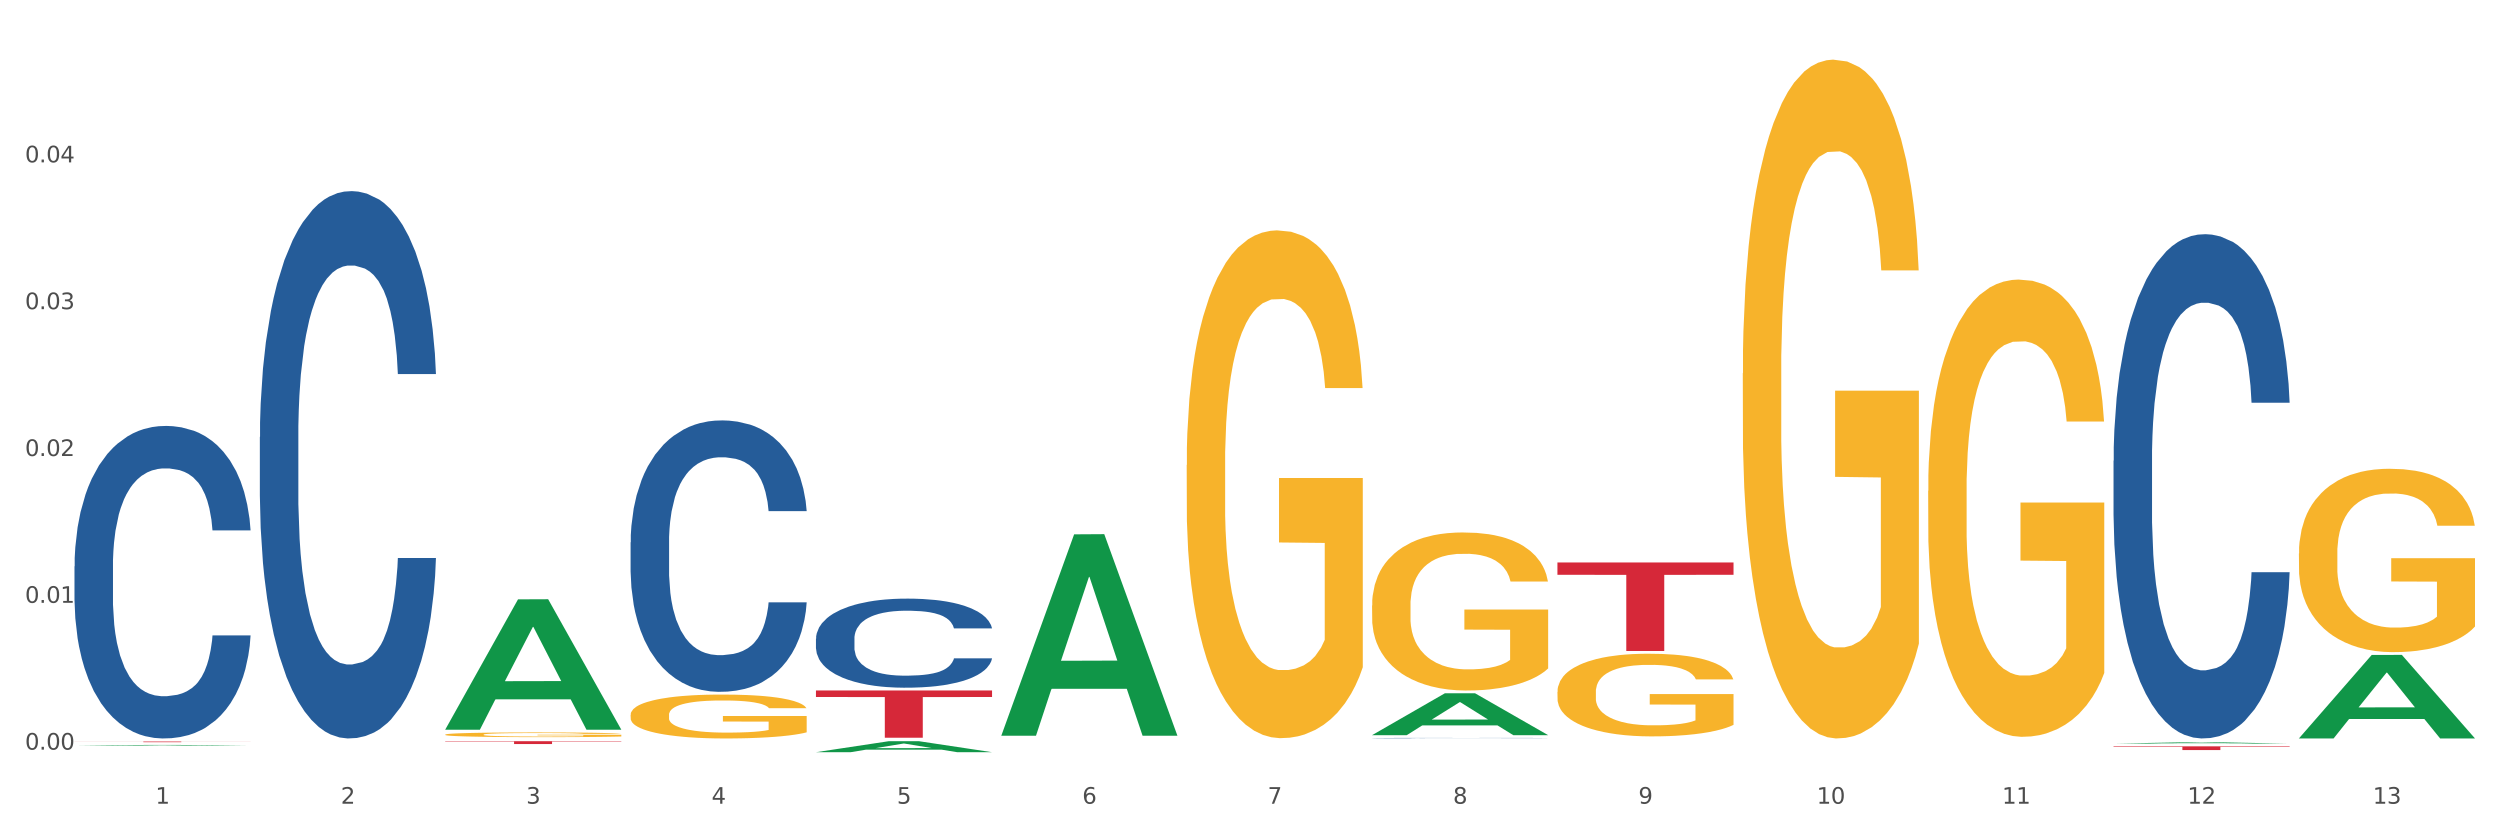 <?xml version="1.0" encoding="utf-8" standalone="no"?>
<!DOCTYPE svg PUBLIC "-//W3C//DTD SVG 1.1//EN"
  "http://www.w3.org/Graphics/SVG/1.1/DTD/svg11.dtd">
<svg xmlns:xlink="http://www.w3.org/1999/xlink" width="1080pt" height="360pt" viewBox="0 0 1080 360" xmlns="http://www.w3.org/2000/svg" version="1.1">
 <rect x="0" y="0" width="1080" height="360" fill="#333333" stroke="none"/>
 <defs>
  <style type="text/css">*{stroke-linejoin: round; stroke-linecap: butt}</style>
 </defs>
 <g id="figure_1">
  <g id="patch_1">
   <path d="M 0 360 
L 1080 360 
L 1080 0 
L 0 0 
z
" style="fill: #ffffff; stroke: #ffffff; stroke-linejoin: miter"/>
  </g>
  <g id="axes_1">
   <g id="matplotlib.axis_1">
    <g id="xtick_1">
     <g id="text_1">
      <!-- 1 -->
      <g style="fill: #4d4d4d" transform="translate(67.159 347.204) scale(0.096 -0.096)">
       <defs>
        <path id="DejaVuSans-31" d="M 794 531 
L 1825 531 
L 1825 4091 
L 703 3866 
L 703 4441 
L 1819 4666 
L 2450 4666 
L 2450 531 
L 3481 531 
L 3481 0 
L 794 0 
L 794 531 
z
" transform="scale(0.016)"/>
       </defs>
       <use xlink:href="#DejaVuSans-31"/>
      </g>
     </g>
    </g>
    <g id="xtick_2">
     <g id="text_2">
      <!-- 2 -->
      <g style="fill: #4d4d4d" transform="translate(147.238 347.204) scale(0.096 -0.096)">
       <defs>
        <path id="DejaVuSans-32" d="M 1228 531 
L 3431 531 
L 3431 0 
L 469 0 
L 469 531 
Q 828 903 1448 1529 
Q 2069 2156 2228 2338 
Q 2531 2678 2651 2914 
Q 2772 3150 2772 3378 
Q 2772 3750 2511 3984 
Q 2250 4219 1831 4219 
Q 1534 4219 1204 4116 
Q 875 4013 500 3803 
L 500 4441 
Q 881 4594 1212 4672 
Q 1544 4750 1819 4750 
Q 2544 4750 2975 4387 
Q 3406 4025 3406 3419 
Q 3406 3131 3298 2873 
Q 3191 2616 2906 2266 
Q 2828 2175 2409 1742 
Q 1991 1309 1228 531 
z
" transform="scale(0.016)"/>
       </defs>
       <use xlink:href="#DejaVuSans-32"/>
      </g>
     </g>
    </g>
    <g id="xtick_3">
     <g id="text_3">
      <!-- 3 -->
      <g style="fill: #4d4d4d" transform="translate(227.317 347.204) scale(0.096 -0.096)">
       <defs>
        <path id="DejaVuSans-33" d="M 2597 2516 
Q 3050 2419 3304 2112 
Q 3559 1806 3559 1356 
Q 3559 666 3084 287 
Q 2609 -91 1734 -91 
Q 1441 -91 1130 -33 
Q 819 25 488 141 
L 488 750 
Q 750 597 1062 519 
Q 1375 441 1716 441 
Q 2309 441 2620 675 
Q 2931 909 2931 1356 
Q 2931 1769 2642 2001 
Q 2353 2234 1838 2234 
L 1294 2234 
L 1294 2753 
L 1863 2753 
Q 2328 2753 2575 2939 
Q 2822 3125 2822 3475 
Q 2822 3834 2567 4026 
Q 2313 4219 1838 4219 
Q 1578 4219 1281 4162 
Q 984 4106 628 3988 
L 628 4550 
Q 988 4650 1302 4700 
Q 1616 4750 1894 4750 
Q 2613 4750 3031 4423 
Q 3450 4097 3450 3541 
Q 3450 3153 3228 2886 
Q 3006 2619 2597 2516 
z
" transform="scale(0.016)"/>
       </defs>
       <use xlink:href="#DejaVuSans-33"/>
      </g>
     </g>
    </g>
    <g id="xtick_4">
     <g id="text_4">
      <!-- 4 -->
      <g style="fill: #4d4d4d" transform="translate(307.396 347.204) scale(0.096 -0.096)">
       <defs>
        <path id="DejaVuSans-34" d="M 2419 4116 
L 825 1625 
L 2419 1625 
L 2419 4116 
z
M 2253 4666 
L 3047 4666 
L 3047 1625 
L 3713 1625 
L 3713 1100 
L 3047 1100 
L 3047 0 
L 2419 0 
L 2419 1100 
L 313 1100 
L 313 1709 
L 2253 4666 
z
" transform="scale(0.016)"/>
       </defs>
       <use xlink:href="#DejaVuSans-34"/>
      </g>
     </g>
    </g>
    <g id="xtick_5">
     <g id="text_5">
      <!-- 5 -->
      <g style="fill: #4d4d4d" transform="translate(387.475 347.204) scale(0.096 -0.096)">
       <defs>
        <path id="DejaVuSans-35" d="M 691 4666 
L 3169 4666 
L 3169 4134 
L 1269 4134 
L 1269 2991 
Q 1406 3038 1543 3061 
Q 1681 3084 1819 3084 
Q 2600 3084 3056 2656 
Q 3513 2228 3513 1497 
Q 3513 744 3044 326 
Q 2575 -91 1722 -91 
Q 1428 -91 1123 -41 
Q 819 9 494 109 
L 494 744 
Q 775 591 1075 516 
Q 1375 441 1709 441 
Q 2250 441 2565 725 
Q 2881 1009 2881 1497 
Q 2881 1984 2565 2268 
Q 2250 2553 1709 2553 
Q 1456 2553 1204 2497 
Q 953 2441 691 2322 
L 691 4666 
z
" transform="scale(0.016)"/>
       </defs>
       <use xlink:href="#DejaVuSans-35"/>
      </g>
     </g>
    </g>
    <g id="xtick_6">
     <g id="text_6">
      <!-- 6 -->
      <g style="fill: #4d4d4d" transform="translate(467.554 347.204) scale(0.096 -0.096)">
       <defs>
        <path id="DejaVuSans-36" d="M 2113 2584 
Q 1688 2584 1439 2293 
Q 1191 2003 1191 1497 
Q 1191 994 1439 701 
Q 1688 409 2113 409 
Q 2538 409 2786 701 
Q 3034 994 3034 1497 
Q 3034 2003 2786 2293 
Q 2538 2584 2113 2584 
z
M 3366 4563 
L 3366 3988 
Q 3128 4100 2886 4159 
Q 2644 4219 2406 4219 
Q 1781 4219 1451 3797 
Q 1122 3375 1075 2522 
Q 1259 2794 1537 2939 
Q 1816 3084 2150 3084 
Q 2853 3084 3261 2657 
Q 3669 2231 3669 1497 
Q 3669 778 3244 343 
Q 2819 -91 2113 -91 
Q 1303 -91 875 529 
Q 447 1150 447 2328 
Q 447 3434 972 4092 
Q 1497 4750 2381 4750 
Q 2619 4750 2861 4703 
Q 3103 4656 3366 4563 
z
" transform="scale(0.016)"/>
       </defs>
       <use xlink:href="#DejaVuSans-36"/>
      </g>
     </g>
    </g>
    <g id="xtick_7">
     <g id="text_7">
      <!-- 7 -->
      <g style="fill: #4d4d4d" transform="translate(547.634 347.204) scale(0.096 -0.096)">
       <defs>
        <path id="DejaVuSans-37" d="M 525 4666 
L 3525 4666 
L 3525 4397 
L 1831 0 
L 1172 0 
L 2766 4134 
L 525 4134 
L 525 4666 
z
" transform="scale(0.016)"/>
       </defs>
       <use xlink:href="#DejaVuSans-37"/>
      </g>
     </g>
    </g>
    <g id="xtick_8">
     <g id="text_8">
      <!-- 8 -->
      <g style="fill: #4d4d4d" transform="translate(627.713 347.204) scale(0.096 -0.096)">
       <defs>
        <path id="DejaVuSans-38" d="M 2034 2216 
Q 1584 2216 1326 1975 
Q 1069 1734 1069 1313 
Q 1069 891 1326 650 
Q 1584 409 2034 409 
Q 2484 409 2743 651 
Q 3003 894 3003 1313 
Q 3003 1734 2745 1975 
Q 2488 2216 2034 2216 
z
M 1403 2484 
Q 997 2584 770 2862 
Q 544 3141 544 3541 
Q 544 4100 942 4425 
Q 1341 4750 2034 4750 
Q 2731 4750 3128 4425 
Q 3525 4100 3525 3541 
Q 3525 3141 3298 2862 
Q 3072 2584 2669 2484 
Q 3125 2378 3379 2068 
Q 3634 1759 3634 1313 
Q 3634 634 3220 271 
Q 2806 -91 2034 -91 
Q 1263 -91 848 271 
Q 434 634 434 1313 
Q 434 1759 690 2068 
Q 947 2378 1403 2484 
z
M 1172 3481 
Q 1172 3119 1398 2916 
Q 1625 2713 2034 2713 
Q 2441 2713 2670 2916 
Q 2900 3119 2900 3481 
Q 2900 3844 2670 4047 
Q 2441 4250 2034 4250 
Q 1625 4250 1398 4047 
Q 1172 3844 1172 3481 
z
" transform="scale(0.016)"/>
       </defs>
       <use xlink:href="#DejaVuSans-38"/>
      </g>
     </g>
    </g>
    <g id="xtick_9">
     <g id="text_9">
      <!-- 9 -->
      <g style="fill: #4d4d4d" transform="translate(707.792 347.204) scale(0.096 -0.096)">
       <defs>
        <path id="DejaVuSans-39" d="M 703 97 
L 703 672 
Q 941 559 1184 500 
Q 1428 441 1663 441 
Q 2288 441 2617 861 
Q 2947 1281 2994 2138 
Q 2813 1869 2534 1725 
Q 2256 1581 1919 1581 
Q 1219 1581 811 2004 
Q 403 2428 403 3163 
Q 403 3881 828 4315 
Q 1253 4750 1959 4750 
Q 2769 4750 3195 4129 
Q 3622 3509 3622 2328 
Q 3622 1225 3098 567 
Q 2575 -91 1691 -91 
Q 1453 -91 1209 -44 
Q 966 3 703 97 
z
M 1959 2075 
Q 2384 2075 2632 2365 
Q 2881 2656 2881 3163 
Q 2881 3666 2632 3958 
Q 2384 4250 1959 4250 
Q 1534 4250 1286 3958 
Q 1038 3666 1038 3163 
Q 1038 2656 1286 2365 
Q 1534 2075 1959 2075 
z
" transform="scale(0.016)"/>
       </defs>
       <use xlink:href="#DejaVuSans-39"/>
      </g>
     </g>
    </g>
    <g id="xtick_10">
     <g id="text_10">
      <!-- 10 -->
      <g style="fill: #4d4d4d" transform="translate(784.817 347.204) scale(0.096 -0.096)">
       <defs>
        <path id="DejaVuSans-30" d="M 2034 4250 
Q 1547 4250 1301 3770 
Q 1056 3291 1056 2328 
Q 1056 1369 1301 889 
Q 1547 409 2034 409 
Q 2525 409 2770 889 
Q 3016 1369 3016 2328 
Q 3016 3291 2770 3770 
Q 2525 4250 2034 4250 
z
M 2034 4750 
Q 2819 4750 3233 4129 
Q 3647 3509 3647 2328 
Q 3647 1150 3233 529 
Q 2819 -91 2034 -91 
Q 1250 -91 836 529 
Q 422 1150 422 2328 
Q 422 3509 836 4129 
Q 1250 4750 2034 4750 
z
" transform="scale(0.016)"/>
       </defs>
       <use xlink:href="#DejaVuSans-31"/>
       <use xlink:href="#DejaVuSans-30" transform="translate(63.623 0)"/>
      </g>
     </g>
    </g>
    <g id="xtick_11">
     <g id="text_11">
      <!-- 11 -->
      <g style="fill: #4d4d4d" transform="translate(864.896 347.204) scale(0.096 -0.096)">
       <use xlink:href="#DejaVuSans-31"/>
       <use xlink:href="#DejaVuSans-31" transform="translate(63.623 0)"/>
      </g>
     </g>
    </g>
    <g id="xtick_12">
     <g id="text_12">
      <!-- 12 -->
      <g style="fill: #4d4d4d" transform="translate(944.975 347.204) scale(0.096 -0.096)">
       <use xlink:href="#DejaVuSans-31"/>
       <use xlink:href="#DejaVuSans-32" transform="translate(63.623 0)"/>
      </g>
     </g>
    </g>
    <g id="xtick_13">
     <g id="text_13">
      <!-- 13 -->
      <g style="fill: #4d4d4d" transform="translate(1025.054 347.204) scale(0.096 -0.096)">
       <use xlink:href="#DejaVuSans-31"/>
       <use xlink:href="#DejaVuSans-33" transform="translate(63.623 0)"/>
      </g>
     </g>
    </g>
    <g id="xtick_14"/>
    <g id="xtick_15"/>
    <g id="xtick_16"/>
    <g id="xtick_17"/>
    <g id="xtick_18"/>
    <g id="xtick_19"/>
    <g id="xtick_20"/>
    <g id="xtick_21"/>
    <g id="xtick_22"/>
    <g id="xtick_23"/>
    <g id="xtick_24"/>
    <g id="xtick_25"/>
   </g>
   <g id="matplotlib.axis_2">
    <g id="ytick_1">
     <g id="text_14">
      <!-- 0.00 -->
      <g style="fill: #4d4d4d" transform="translate(10.8 323.844) scale(0.096 -0.096)">
       <defs>
        <path id="DejaVuSans-2e" d="M 684 794 
L 1344 794 
L 1344 0 
L 684 0 
L 684 794 
z
" transform="scale(0.016)"/>
       </defs>
       <use xlink:href="#DejaVuSans-30"/>
       <use xlink:href="#DejaVuSans-2e" transform="translate(63.623 0)"/>
       <use xlink:href="#DejaVuSans-30" transform="translate(95.41 0)"/>
       <use xlink:href="#DejaVuSans-30" transform="translate(159.033 0)"/>
      </g>
     </g>
    </g>
    <g id="ytick_2">
     <g id="text_15">
      <!-- 0.01 -->
      <g style="fill: #4d4d4d" transform="translate(10.8 260.419) scale(0.096 -0.096)">
       <use xlink:href="#DejaVuSans-30"/>
       <use xlink:href="#DejaVuSans-2e" transform="translate(63.623 0)"/>
       <use xlink:href="#DejaVuSans-30" transform="translate(95.41 0)"/>
       <use xlink:href="#DejaVuSans-31" transform="translate(159.033 0)"/>
      </g>
     </g>
    </g>
    <g id="ytick_3">
     <g id="text_16">
      <!-- 0.02 -->
      <g style="fill: #4d4d4d" transform="translate(10.8 196.994) scale(0.096 -0.096)">
       <use xlink:href="#DejaVuSans-30"/>
       <use xlink:href="#DejaVuSans-2e" transform="translate(63.623 0)"/>
       <use xlink:href="#DejaVuSans-30" transform="translate(95.41 0)"/>
       <use xlink:href="#DejaVuSans-32" transform="translate(159.033 0)"/>
      </g>
     </g>
    </g>
    <g id="ytick_4">
     <g id="text_17">
      <!-- 0.03 -->
      <g style="fill: #4d4d4d" transform="translate(10.8 133.568) scale(0.096 -0.096)">
       <use xlink:href="#DejaVuSans-30"/>
       <use xlink:href="#DejaVuSans-2e" transform="translate(63.623 0)"/>
       <use xlink:href="#DejaVuSans-30" transform="translate(95.41 0)"/>
       <use xlink:href="#DejaVuSans-33" transform="translate(159.033 0)"/>
      </g>
     </g>
    </g>
    <g id="ytick_5">
     <g id="text_18">
      <!-- 0.04 -->
      <g style="fill: #4d4d4d" transform="translate(10.8 70.143) scale(0.096 -0.096)">
       <use xlink:href="#DejaVuSans-30"/>
       <use xlink:href="#DejaVuSans-2e" transform="translate(63.623 0)"/>
       <use xlink:href="#DejaVuSans-30" transform="translate(95.41 0)"/>
       <use xlink:href="#DejaVuSans-34" transform="translate(159.033 0)"/>
      </g>
     </g>
    </g>
    <g id="ytick_6"/>
    <g id="ytick_7"/>
    <g id="ytick_8"/>
    <g id="ytick_9"/>
    <g id="ytick_10"/>
   </g>
   <g id="PolyCollection_1">
    <path d="M 32.175 322.196 
L 32.253 322.196 
L 63.625 321.807 
L 76.644 321.807 
L 108.25 322.197 
L 93.192 322.197 
L 86.369 322.106 
L 53.978 322.106 
L 53.743 322.108 
L 47.155 322.197 
L 32.175 322.197 
L 32.175 322.196 
L 58.056 322.052 
L 82.291 322.052 
L 70.291 321.89 
L 70.134 321.889 
L 69.977 321.89 
L 57.978 322.052 
L 58.056 322.052 
L 32.175 322.196 
z
" clip-path="url(#p6d4f30781c)" style="fill: #109648"/>
    <path d="M 352.492 298.269 
L 428.567 298.269 
L 428.567 301.109 
L 398.641 301.129 
L 398.641 318.707 
L 382.237 318.707 
L 382.237 301.129 
L 352.492 301.109 
L 352.492 298.288 
L 352.492 298.269 
z
" clip-path="url(#p6d4f30781c)" style="fill: #d62839"/>
    <path d="M 192.333 320.197 
L 268.408 320.197 
L 268.408 320.368 
L 238.483 320.369 
L 238.483 321.428 
L 222.078 321.428 
L 222.078 320.369 
L 192.333 320.368 
L 192.333 320.198 
L 192.333 320.197 
z
" clip-path="url(#p6d4f30781c)" style="fill: #d62839"/>
    <path d="M 32.175 320.332 
L 108.25 320.332 
L 108.25 320.373 
L 78.325 320.374 
L 78.325 320.629 
L 61.92 320.629 
L 61.92 320.374 
L 32.175 320.373 
L 32.175 320.332 
L 32.175 320.332 
z
" clip-path="url(#p6d4f30781c)" style="fill: #d62839"/>
    <path d="M 272.412 308.817 
L 272.502 308.8 
L 272.502 308.176 
L 272.682 307.639 
L 273.58 306.34 
L 274.927 305.267 
L 275.915 304.695 
L 276.903 304.227 
L 278.071 303.76 
L 279.508 303.275 
L 282.113 302.565 
L 283.729 302.201 
L 285.705 301.82 
L 289.298 301.265 
L 291.903 300.954 
L 294.597 300.694 
L 298.998 300.382 
L 301.873 300.244 
L 304.926 300.14 
L 308.609 300.07 
L 311.393 300.053 
L 317.501 300.105 
L 322.71 300.261 
L 325.225 300.382 
L 328.458 300.59 
L 330.165 300.729 
L 332.949 301.006 
L 335.823 301.369 
L 337.799 301.681 
L 340.763 302.27 
L 343.009 302.859 
L 345.075 303.586 
L 346.152 304.089 
L 346.961 304.556 
L 347.679 305.093 
L 348.398 305.942 
L 332.231 305.942 
L 331.602 305.336 
L 330.614 304.764 
L 329.177 304.21 
L 327.919 303.864 
L 325.764 303.431 
L 323.788 303.153 
L 321.722 302.946 
L 319.207 302.772 
L 317.231 302.686 
L 314.447 302.616 
L 308.968 302.634 
L 305.286 302.772 
L 302.771 302.946 
L 301.154 303.101 
L 299.717 303.275 
L 298.1 303.517 
L 296.214 303.881 
L 294.867 304.21 
L 293.52 304.626 
L 292.442 305.041 
L 291.454 305.526 
L 290.645 306.046 
L 290.017 306.583 
L 289.478 307.241 
L 289.029 308.332 
L 289.029 310.705 
L 289.208 311.242 
L 289.657 311.952 
L 290.196 312.489 
L 291.094 313.13 
L 291.903 313.563 
L 293.43 314.187 
L 295.136 314.706 
L 296.483 315.035 
L 297.831 315.313 
L 300.166 315.694 
L 302.771 316.005 
L 305.016 316.196 
L 308.07 316.369 
L 310.136 316.438 
L 311.932 316.473 
L 316.333 316.473 
L 319.477 316.421 
L 322.98 316.3 
L 325.674 316.144 
L 327.919 315.953 
L 330.434 315.642 
L 332.051 315.347 
L 332.051 311.727 
L 312.291 311.71 
L 312.291 309.302 
L 348.488 309.302 
L 348.488 316.369 
L 346.961 316.733 
L 345.254 317.062 
L 343.458 317.356 
L 340.763 317.72 
L 337.53 318.066 
L 334.656 318.309 
L 331.602 318.517 
L 328.009 318.707 
L 323.339 318.881 
L 320.465 318.95 
L 316.872 319.002 
L 312.651 319.019 
L 308.968 318.984 
L 305.375 318.898 
L 301.603 318.742 
L 297.921 318.517 
L 295.136 318.292 
L 292.352 318.015 
L 289.388 317.651 
L 287.053 317.304 
L 285.256 316.993 
L 283.28 316.594 
L 281.125 316.075 
L 279.508 315.607 
L 278.071 315.122 
L 276.544 314.498 
L 275.466 313.961 
L 274.388 313.286 
L 273.76 312.784 
L 273.041 312.004 
L 272.502 310.913 
L 272.412 308.817 
z
" clip-path="url(#p6d4f30781c)" style="fill: #f7b32b"/>
    <path d="M 32.175 244.665 
L 32.265 244.542 
L 32.265 241.09 
L 32.535 236.404 
L 33.524 227.773 
L 34.783 221.237 
L 36.941 213.592 
L 38.11 210.386 
L 39.639 206.81 
L 42.786 201.015 
L 46.383 196.083 
L 48.901 193.37 
L 50.789 191.644 
L 55.016 188.561 
L 57.443 187.205 
L 59.961 186.095 
L 62.119 185.355 
L 65.716 184.492 
L 68.594 184.122 
L 71.921 183.999 
L 74.709 184.122 
L 78.396 184.615 
L 83.791 186.095 
L 85.859 186.958 
L 88.647 188.438 
L 91.524 190.411 
L 93.862 192.384 
L 96.56 195.22 
L 99.348 198.919 
L 102.045 203.605 
L 103.934 207.92 
L 105.463 212.483 
L 106.811 218.031 
L 107.801 224.073 
L 108.25 229.129 
L 91.794 229.129 
L 91.345 224.567 
L 90.445 219.634 
L 89.546 216.305 
L 88.557 213.592 
L 87.028 210.51 
L 85.679 208.537 
L 83.431 206.194 
L 81.363 204.714 
L 79.655 203.851 
L 77.586 203.111 
L 73.18 202.371 
L 70.033 202.371 
L 68.054 202.618 
L 65.627 203.235 
L 63.558 204.098 
L 61.13 205.577 
L 59.242 207.18 
L 57.354 209.277 
L 56.274 210.756 
L 54.656 213.469 
L 53.577 215.689 
L 52.138 219.511 
L 51.329 222.224 
L 49.89 229.252 
L 49.26 234.431 
L 48.991 238.007 
L 48.811 241.953 
L 48.811 261.189 
L 49.35 269.82 
L 49.8 273.519 
L 50.519 277.712 
L 51.868 283.137 
L 53.847 288.439 
L 55.915 292.262 
L 57.623 294.604 
L 59.242 296.331 
L 60.861 297.687 
L 62.839 298.92 
L 64.457 299.66 
L 66.885 300.4 
L 69.763 300.77 
L 72.011 300.77 
L 76.597 300.153 
L 78.665 299.537 
L 80.644 298.674 
L 82.802 297.317 
L 84.51 295.838 
L 85.5 294.728 
L 87.118 292.385 
L 88.377 289.919 
L 89.456 287.083 
L 90.176 284.617 
L 90.985 280.918 
L 91.614 276.725 
L 91.794 274.506 
L 108.25 274.506 
L 107.89 278.945 
L 107.261 283.26 
L 106.002 289.056 
L 105.013 292.385 
L 103.484 296.454 
L 101.866 299.907 
L 99.618 303.729 
L 97.549 306.565 
L 95.391 309.031 
L 93.053 311.251 
L 88.827 314.333 
L 87.298 315.197 
L 84.061 316.676 
L 81.543 317.539 
L 77.856 318.403 
L 74.079 318.896 
L 70.123 319.019 
L 66.616 318.773 
L 62.749 318.033 
L 60.321 317.293 
L 57.623 316.183 
L 54.476 314.457 
L 51.509 312.361 
L 48.721 309.894 
L 46.113 307.058 
L 43.685 303.852 
L 40.538 298.55 
L 38.2 293.371 
L 36.491 288.562 
L 35.322 284.493 
L 34.153 279.315 
L 33.524 275.739 
L 32.535 267.107 
L 32.175 259.092 
L 32.175 244.665 
z
" clip-path="url(#p6d4f30781c)" style="fill: #255c99"/>
    <path d="M 112.254 188.803 
L 112.344 188.587 
L 112.344 182.541 
L 112.614 174.335 
L 113.603 159.218 
L 114.862 147.773 
L 117.02 134.384 
L 118.189 128.77 
L 119.718 122.507 
L 122.865 112.358 
L 126.462 103.72 
L 128.98 98.969 
L 130.868 95.946 
L 135.095 90.547 
L 137.523 88.172 
L 140.04 86.228 
L 142.199 84.933 
L 145.796 83.421 
L 148.673 82.773 
L 152 82.557 
L 154.788 82.773 
L 158.475 83.637 
L 163.87 86.228 
L 165.938 87.74 
L 168.726 90.331 
L 171.604 93.786 
L 173.942 97.242 
L 176.639 102.208 
L 179.427 108.687 
L 182.125 116.893 
L 184.013 124.451 
L 185.542 132.441 
L 186.891 142.159 
L 187.88 152.74 
L 188.329 161.594 
L 171.873 161.594 
L 171.424 153.604 
L 170.525 144.966 
L 169.625 139.135 
L 168.636 134.384 
L 167.107 128.986 
L 165.759 125.531 
L 163.51 121.428 
L 161.442 118.836 
L 159.734 117.325 
L 157.665 116.029 
L 153.259 114.733 
L 150.112 114.733 
L 148.134 115.165 
L 145.706 116.245 
L 143.637 117.756 
L 141.209 120.348 
L 139.321 123.155 
L 137.433 126.826 
L 136.354 129.418 
L 134.735 134.168 
L 133.656 138.056 
L 132.217 144.75 
L 131.408 149.501 
L 129.969 161.81 
L 129.34 170.879 
L 129.07 177.142 
L 128.89 184.052 
L 128.89 217.74 
L 129.43 232.856 
L 129.879 239.335 
L 130.599 246.677 
L 131.947 256.179 
L 133.926 265.464 
L 135.994 272.159 
L 137.702 276.262 
L 139.321 279.285 
L 140.94 281.66 
L 142.918 283.82 
L 144.537 285.115 
L 146.965 286.411 
L 149.842 287.059 
L 152.09 287.059 
L 156.676 285.979 
L 158.745 284.899 
L 160.723 283.388 
L 162.881 281.012 
L 164.59 278.421 
L 165.579 276.478 
L 167.197 272.375 
L 168.456 268.056 
L 169.535 263.089 
L 170.255 258.77 
L 171.064 252.291 
L 171.694 244.949 
L 171.873 241.062 
L 188.329 241.062 
L 187.97 248.836 
L 187.34 256.394 
L 186.081 266.544 
L 185.092 272.375 
L 183.563 279.501 
L 181.945 285.547 
L 179.697 292.242 
L 177.628 297.208 
L 175.47 301.527 
L 173.132 305.414 
L 168.906 310.813 
L 167.377 312.325 
L 164.14 314.916 
L 161.622 316.428 
L 157.935 317.939 
L 154.158 318.803 
L 150.202 319.019 
L 146.695 318.587 
L 142.828 317.292 
L 140.4 315.996 
L 137.702 314.052 
L 134.555 311.029 
L 131.588 307.358 
L 128.8 303.039 
L 126.192 298.072 
L 123.764 292.458 
L 120.617 283.172 
L 118.279 274.102 
L 116.57 265.68 
L 115.401 258.554 
L 114.232 249.484 
L 113.603 243.222 
L 112.614 228.105 
L 112.254 214.069 
L 112.254 188.803 
z
" clip-path="url(#p6d4f30781c)" style="fill: #255c99"/>
    <path d="M 272.412 234.3 
L 272.502 234.193 
L 272.502 231.195 
L 272.772 227.125 
L 273.761 219.629 
L 275.02 213.953 
L 277.178 207.314 
L 278.347 204.53 
L 279.876 201.424 
L 283.023 196.391 
L 286.62 192.107 
L 289.138 189.751 
L 291.027 188.252 
L 295.253 185.575 
L 297.681 184.397 
L 300.199 183.433 
L 302.357 182.79 
L 305.954 182.041 
L 308.831 181.72 
L 312.159 181.612 
L 314.946 181.72 
L 318.633 182.148 
L 324.028 183.433 
L 326.097 184.183 
L 328.884 185.468 
L 331.762 187.181 
L 334.1 188.895 
L 336.798 191.358 
L 339.585 194.57 
L 342.283 198.64 
L 344.171 202.388 
L 345.7 206.35 
L 347.049 211.169 
L 348.038 216.417 
L 348.488 220.807 
L 332.032 220.807 
L 331.582 216.845 
L 330.683 212.561 
L 329.784 209.67 
L 328.794 207.314 
L 327.266 204.637 
L 325.917 202.923 
L 323.669 200.889 
L 321.601 199.603 
L 319.892 198.854 
L 317.824 198.211 
L 313.418 197.569 
L 310.27 197.569 
L 308.292 197.783 
L 305.864 198.318 
L 303.796 199.068 
L 301.368 200.353 
L 299.479 201.745 
L 297.591 203.566 
L 296.512 204.851 
L 294.893 207.207 
L 293.814 209.134 
L 292.375 212.454 
L 291.566 214.81 
L 290.127 220.914 
L 289.498 225.412 
L 289.228 228.518 
L 289.048 231.944 
L 289.048 248.65 
L 289.588 256.147 
L 290.037 259.359 
L 290.757 263 
L 292.106 267.712 
L 294.084 272.317 
L 296.152 275.637 
L 297.861 277.672 
L 299.479 279.171 
L 301.098 280.349 
L 303.076 281.42 
L 304.695 282.062 
L 307.123 282.705 
L 310 283.026 
L 312.249 283.026 
L 316.835 282.491 
L 318.903 281.955 
L 320.881 281.206 
L 323.039 280.028 
L 324.748 278.742 
L 325.737 277.779 
L 327.356 275.744 
L 328.615 273.602 
L 329.694 271.139 
L 330.413 268.997 
L 331.222 265.785 
L 331.852 262.144 
L 332.032 260.216 
L 348.488 260.216 
L 348.128 264.071 
L 347.498 267.819 
L 346.24 272.853 
L 345.25 275.744 
L 343.722 279.278 
L 342.103 282.276 
L 339.855 285.596 
L 337.787 288.059 
L 335.629 290.201 
L 333.291 292.129 
L 329.064 294.806 
L 327.535 295.556 
L 324.298 296.841 
L 321.78 297.59 
L 318.094 298.34 
L 314.317 298.768 
L 310.36 298.875 
L 306.853 298.661 
L 302.986 298.019 
L 300.558 297.376 
L 297.861 296.412 
L 294.713 294.913 
L 291.746 293.092 
L 288.958 290.951 
L 286.351 288.488 
L 283.923 285.703 
L 280.775 281.098 
L 278.437 276.601 
L 276.729 272.424 
L 275.56 268.89 
L 274.391 264.393 
L 273.761 261.287 
L 272.772 253.791 
L 272.412 246.83 
L 272.412 234.3 
z
" clip-path="url(#p6d4f30781c)" style="fill: #255c99"/>
    <path d="M 672.808 242.996 
L 748.883 242.996 
L 748.883 248.309 
L 718.958 248.345 
L 718.958 281.23 
L 702.553 281.23 
L 702.553 248.345 
L 672.808 248.309 
L 672.808 243.032 
L 672.808 242.996 
z
" clip-path="url(#p6d4f30781c)" style="fill: #d62839"/>
    <path d="M 352.492 275.896 
L 352.582 275.861 
L 352.582 274.877 
L 352.851 273.541 
L 353.84 271.081 
L 355.099 269.218 
L 357.258 267.038 
L 358.427 266.124 
L 359.955 265.105 
L 363.103 263.453 
L 366.699 262.047 
L 369.217 261.274 
L 371.106 260.782 
L 375.332 259.903 
L 377.76 259.516 
L 380.278 259.2 
L 382.436 258.989 
L 386.033 258.743 
L 388.911 258.637 
L 392.238 258.602 
L 395.025 258.637 
L 398.712 258.778 
L 404.108 259.2 
L 406.176 259.446 
L 408.963 259.868 
L 411.841 260.43 
L 414.179 260.992 
L 416.877 261.801 
L 419.664 262.855 
L 422.362 264.191 
L 424.25 265.421 
L 425.779 266.722 
L 427.128 268.304 
L 428.117 270.026 
L 428.567 271.467 
L 412.111 271.467 
L 411.661 270.167 
L 410.762 268.761 
L 409.863 267.812 
L 408.874 267.038 
L 407.345 266.16 
L 405.996 265.597 
L 403.748 264.929 
L 401.68 264.507 
L 399.971 264.261 
L 397.903 264.051 
L 393.497 263.84 
L 390.349 263.84 
L 388.371 263.91 
L 385.943 264.086 
L 383.875 264.332 
L 381.447 264.754 
L 379.559 265.21 
L 377.67 265.808 
L 376.591 266.23 
L 374.972 267.003 
L 373.893 267.636 
L 372.455 268.725 
L 371.645 269.499 
L 370.207 271.502 
L 369.577 272.979 
L 369.307 273.998 
L 369.127 275.123 
L 369.127 280.606 
L 369.667 283.067 
L 370.117 284.121 
L 370.836 285.316 
L 372.185 286.863 
L 374.163 288.374 
L 376.231 289.464 
L 377.94 290.132 
L 379.559 290.624 
L 381.177 291.01 
L 383.155 291.362 
L 384.774 291.573 
L 387.202 291.784 
L 390.08 291.889 
L 392.328 291.889 
L 396.914 291.713 
L 398.982 291.538 
L 400.96 291.292 
L 403.118 290.905 
L 404.827 290.483 
L 405.816 290.167 
L 407.435 289.499 
L 408.694 288.796 
L 409.773 287.988 
L 410.492 287.285 
L 411.302 286.23 
L 411.931 285.035 
L 412.111 284.402 
L 428.567 284.402 
L 428.207 285.668 
L 427.578 286.898 
L 426.319 288.55 
L 425.33 289.499 
L 423.801 290.659 
L 422.182 291.643 
L 419.934 292.733 
L 417.866 293.541 
L 415.708 294.244 
L 413.37 294.877 
L 409.143 295.756 
L 407.615 296.002 
L 404.377 296.424 
L 401.86 296.67 
L 398.173 296.916 
L 394.396 297.056 
L 390.439 297.091 
L 386.932 297.021 
L 383.066 296.81 
L 380.638 296.599 
L 377.94 296.283 
L 374.793 295.791 
L 371.825 295.193 
L 369.038 294.49 
L 366.43 293.682 
L 364.002 292.768 
L 360.854 291.257 
L 358.516 289.78 
L 356.808 288.409 
L 355.639 287.249 
L 354.47 285.773 
L 353.84 284.754 
L 352.851 282.293 
L 352.492 280.009 
L 352.492 275.896 
z
" clip-path="url(#p6d4f30781c)" style="fill: #255c99"/>
    <path d="M 913.046 199.05 
L 913.136 198.851 
L 913.136 193.28 
L 913.405 185.72 
L 914.395 171.793 
L 915.653 161.248 
L 917.812 148.913 
L 918.981 143.74 
L 920.509 137.971 
L 923.657 128.62 
L 927.254 120.662 
L 929.771 116.285 
L 931.66 113.499 
L 935.886 108.525 
L 938.314 106.337 
L 940.832 104.546 
L 942.99 103.353 
L 946.587 101.96 
L 949.465 101.363 
L 952.792 101.164 
L 955.579 101.363 
L 959.266 102.159 
L 964.662 104.546 
L 966.73 105.939 
L 969.518 108.326 
L 972.395 111.51 
L 974.733 114.693 
L 977.431 119.269 
L 980.218 125.238 
L 982.916 132.798 
L 984.805 139.761 
L 986.333 147.123 
L 987.682 156.076 
L 988.671 165.824 
L 989.121 173.981 
L 972.665 173.981 
L 972.215 166.62 
L 971.316 158.662 
L 970.417 153.29 
L 969.428 148.913 
L 967.899 143.939 
L 966.55 140.756 
L 964.302 136.976 
L 962.234 134.588 
L 960.525 133.196 
L 958.457 132.002 
L 954.051 130.808 
L 950.903 130.808 
L 948.925 131.206 
L 946.497 132.201 
L 944.429 133.594 
L 942.001 135.981 
L 940.113 138.568 
L 938.224 141.95 
L 937.145 144.337 
L 935.527 148.714 
L 934.447 152.295 
L 933.009 158.463 
L 932.199 162.84 
L 930.761 174.18 
L 930.131 182.536 
L 929.861 188.306 
L 929.681 194.673 
L 929.681 225.71 
L 930.221 239.636 
L 930.671 245.605 
L 931.39 252.369 
L 932.739 261.123 
L 934.717 269.678 
L 936.785 275.846 
L 938.494 279.626 
L 940.113 282.412 
L 941.731 284.6 
L 943.71 286.59 
L 945.328 287.783 
L 947.756 288.977 
L 950.634 289.574 
L 952.882 289.574 
L 957.468 288.579 
L 959.536 287.584 
L 961.514 286.192 
L 963.673 284.003 
L 965.381 281.616 
L 966.37 279.825 
L 967.989 276.045 
L 969.248 272.066 
L 970.327 267.49 
L 971.046 263.511 
L 971.856 257.542 
L 972.485 250.778 
L 972.665 247.197 
L 989.121 247.197 
L 988.761 254.359 
L 988.132 261.322 
L 986.873 270.673 
L 985.884 276.045 
L 984.355 282.61 
L 982.736 288.181 
L 980.488 294.349 
L 978.42 298.925 
L 976.262 302.904 
L 973.924 306.485 
L 969.697 311.459 
L 968.169 312.852 
L 964.931 315.239 
L 962.414 316.632 
L 958.727 318.024 
L 954.95 318.82 
L 950.993 319.019 
L 947.486 318.621 
L 943.62 317.427 
L 941.192 316.234 
L 938.494 314.443 
L 935.347 311.658 
L 932.379 308.276 
L 929.592 304.296 
L 926.984 299.721 
L 924.556 294.548 
L 921.409 285.993 
L 919.071 277.637 
L 917.362 269.877 
L 916.193 263.312 
L 915.024 254.956 
L 914.395 249.186 
L 913.405 235.259 
L 913.046 222.327 
L 913.046 199.05 
z
" clip-path="url(#p6d4f30781c)" style="fill: #255c99"/>
    <path d="M 993.125 239.114 
L 993.215 239.041 
L 993.215 236.437 
L 993.394 234.194 
L 994.292 228.767 
L 995.64 224.281 
L 996.628 221.894 
L 997.616 219.94 
L 998.783 217.987 
L 1000.22 215.961 
L 1002.825 212.994 
L 1004.442 211.475 
L 1006.418 209.883 
L 1010.01 207.568 
L 1012.615 206.265 
L 1015.31 205.18 
L 1019.711 203.878 
L 1022.585 203.299 
L 1025.639 202.865 
L 1029.321 202.575 
L 1032.105 202.503 
L 1038.213 202.72 
L 1043.422 203.371 
L 1045.937 203.878 
L 1049.171 204.746 
L 1050.877 205.325 
L 1053.662 206.483 
L 1056.536 208.002 
L 1058.512 209.304 
L 1061.476 211.764 
L 1063.721 214.224 
L 1065.787 217.263 
L 1066.865 219.361 
L 1067.673 221.315 
L 1068.392 223.558 
L 1069.11 227.103 
L 1052.943 227.103 
L 1052.314 224.571 
L 1051.326 222.183 
L 1049.889 219.868 
L 1048.632 218.421 
L 1046.476 216.612 
L 1044.5 215.454 
L 1042.434 214.586 
L 1039.92 213.863 
L 1037.944 213.501 
L 1035.159 213.211 
L 1029.68 213.284 
L 1025.998 213.863 
L 1023.483 214.586 
L 1021.866 215.237 
L 1020.429 215.961 
L 1018.813 216.974 
L 1016.926 218.493 
L 1015.579 219.868 
L 1014.232 221.604 
L 1013.154 223.341 
L 1012.166 225.367 
L 1011.358 227.537 
L 1010.729 229.78 
L 1010.19 232.53 
L 1009.741 237.088 
L 1009.741 247 
L 1009.921 249.243 
L 1010.37 252.21 
L 1010.909 254.452 
L 1011.807 257.13 
L 1012.615 258.938 
L 1014.142 261.543 
L 1015.849 263.714 
L 1017.196 265.088 
L 1018.543 266.246 
L 1020.878 267.838 
L 1023.483 269.14 
L 1025.728 269.936 
L 1028.782 270.659 
L 1030.848 270.949 
L 1032.644 271.094 
L 1037.045 271.094 
L 1040.189 270.877 
L 1043.692 270.37 
L 1046.386 269.719 
L 1048.632 268.923 
L 1051.147 267.621 
L 1052.763 266.391 
L 1052.763 251.269 
L 1033.004 251.197 
L 1033.004 241.14 
L 1069.2 241.14 
L 1069.2 270.659 
L 1067.673 272.179 
L 1065.967 273.554 
L 1064.17 274.784 
L 1061.476 276.303 
L 1058.242 277.75 
L 1055.368 278.763 
L 1052.314 279.631 
L 1048.722 280.427 
L 1044.051 281.151 
L 1041.177 281.44 
L 1037.584 281.657 
L 1033.363 281.729 
L 1029.68 281.585 
L 1026.088 281.223 
L 1022.315 280.572 
L 1018.633 279.631 
L 1015.849 278.691 
L 1013.064 277.533 
L 1010.1 276.014 
L 1007.765 274.567 
L 1005.969 273.264 
L 1003.993 271.6 
L 1001.837 269.429 
L 1000.22 267.476 
L 998.783 265.45 
L 997.256 262.845 
L 996.179 260.602 
L 995.101 257.781 
L 994.472 255.682 
L 993.754 252.427 
L 993.215 247.868 
L 993.125 239.114 
z
" clip-path="url(#p6d4f30781c)" style="fill: #f7b32b"/>
    <path d="M 832.967 212.055 
L 833.056 211.875 
L 833.056 205.38 
L 833.236 199.787 
L 834.134 186.257 
L 835.481 175.072 
L 836.469 169.118 
L 837.457 164.247 
L 838.625 159.376 
L 840.062 154.325 
L 842.667 146.928 
L 844.283 143.14 
L 846.259 139.171 
L 849.852 133.398 
L 852.457 130.15 
L 855.151 127.444 
L 859.552 124.197 
L 862.427 122.754 
L 865.48 121.671 
L 869.163 120.949 
L 871.947 120.769 
L 878.055 121.31 
L 883.264 122.934 
L 885.779 124.197 
L 889.012 126.362 
L 890.719 127.805 
L 893.503 130.691 
L 896.377 134.48 
L 898.353 137.727 
L 901.317 143.861 
L 903.563 149.995 
L 905.629 157.572 
L 906.706 162.804 
L 907.515 167.675 
L 908.233 173.268 
L 908.952 182.108 
L 892.785 182.108 
L 892.156 175.793 
L 891.168 169.84 
L 889.731 164.067 
L 888.474 160.459 
L 886.318 155.948 
L 884.342 153.062 
L 882.276 150.897 
L 879.761 149.093 
L 877.785 148.191 
L 875.001 147.469 
L 869.522 147.65 
L 865.84 149.093 
L 863.325 150.897 
L 861.708 152.521 
L 860.271 154.325 
L 858.654 156.851 
L 856.768 160.639 
L 855.421 164.067 
L 854.074 168.397 
L 852.996 172.726 
L 852.008 177.778 
L 851.199 183.19 
L 850.571 188.783 
L 850.032 195.638 
L 849.583 207.004 
L 849.583 231.72 
L 849.762 237.312 
L 850.211 244.709 
L 850.75 250.301 
L 851.648 256.977 
L 852.457 261.487 
L 853.984 267.981 
L 855.69 273.394 
L 857.038 276.821 
L 858.385 279.708 
L 860.72 283.677 
L 863.325 286.924 
L 865.57 288.909 
L 868.624 290.713 
L 870.69 291.434 
L 872.486 291.795 
L 876.887 291.795 
L 880.031 291.254 
L 883.534 289.991 
L 886.228 288.367 
L 888.474 286.383 
L 890.988 283.136 
L 892.605 280.069 
L 892.605 242.364 
L 872.845 242.183 
L 872.845 217.107 
L 909.042 217.107 
L 909.042 290.713 
L 907.515 294.501 
L 905.808 297.929 
L 904.012 300.996 
L 901.317 304.784 
L 898.084 308.393 
L 895.21 310.918 
L 892.156 313.083 
L 888.563 315.068 
L 883.893 316.872 
L 881.019 317.593 
L 877.426 318.135 
L 873.205 318.315 
L 869.522 317.954 
L 865.929 317.052 
L 862.157 315.428 
L 858.475 313.083 
L 855.69 310.738 
L 852.906 307.851 
L 849.942 304.063 
L 847.607 300.455 
L 845.81 297.207 
L 843.834 293.058 
L 841.679 287.646 
L 840.062 282.775 
L 838.625 277.723 
L 837.098 271.229 
L 836.02 265.636 
L 834.942 258.6 
L 834.314 253.368 
L 833.595 245.25 
L 833.056 233.884 
L 832.967 212.055 
z
" clip-path="url(#p6d4f30781c)" style="fill: #f7b32b"/>
    <path d="M 752.887 161.275 
L 752.977 161.007 
L 752.977 151.366 
L 753.157 143.063 
L 754.055 122.977 
L 755.402 106.372 
L 756.39 97.534 
L 757.378 90.303 
L 758.546 83.072 
L 759.983 75.573 
L 762.588 64.593 
L 764.204 58.969 
L 766.18 53.077 
L 769.773 44.507 
L 772.378 39.686 
L 775.072 35.669 
L 779.473 30.848 
L 782.347 28.705 
L 785.401 27.099 
L 789.084 26.027 
L 791.868 25.759 
L 797.976 26.563 
L 803.185 28.973 
L 805.7 30.848 
L 808.933 34.062 
L 810.64 36.204 
L 813.424 40.489 
L 816.298 46.114 
L 818.274 50.934 
L 821.238 60.04 
L 823.484 69.146 
L 825.549 80.394 
L 826.627 88.161 
L 827.436 95.392 
L 828.154 103.694 
L 828.873 116.817 
L 812.706 116.817 
L 812.077 107.444 
L 811.089 98.606 
L 809.652 90.036 
L 808.394 84.679 
L 806.239 77.984 
L 804.263 73.699 
L 802.197 70.485 
L 799.682 67.807 
L 797.706 66.468 
L 794.922 65.396 
L 789.443 65.664 
L 785.76 67.807 
L 783.246 70.485 
L 781.629 72.895 
L 780.192 75.573 
L 778.575 79.323 
L 776.689 84.947 
L 775.342 90.036 
L 773.994 96.463 
L 772.917 102.891 
L 771.929 110.39 
L 771.12 118.424 
L 770.492 126.727 
L 769.953 136.904 
L 769.504 153.776 
L 769.504 190.467 
L 769.683 198.769 
L 770.132 209.75 
L 770.671 218.052 
L 771.569 227.961 
L 772.378 234.657 
L 773.905 244.298 
L 775.611 252.333 
L 776.958 257.421 
L 778.306 261.706 
L 780.641 267.598 
L 783.246 272.419 
L 785.491 275.365 
L 788.545 278.043 
L 790.611 279.114 
L 792.407 279.65 
L 796.808 279.65 
L 799.952 278.847 
L 803.454 276.972 
L 806.149 274.561 
L 808.394 271.616 
L 810.909 266.795 
L 812.526 262.242 
L 812.526 206.268 
L 792.766 206 
L 792.766 168.774 
L 828.963 168.774 
L 828.963 278.043 
L 827.436 283.667 
L 825.729 288.756 
L 823.933 293.309 
L 821.238 298.933 
L 818.005 304.289 
L 815.131 308.039 
L 812.077 311.252 
L 808.484 314.198 
L 803.814 316.877 
L 800.94 317.948 
L 797.347 318.751 
L 793.125 319.019 
L 789.443 318.483 
L 785.85 317.144 
L 782.078 314.734 
L 778.395 311.252 
L 775.611 307.771 
L 772.827 303.486 
L 769.863 297.862 
L 767.528 292.505 
L 765.731 287.685 
L 763.755 281.525 
L 761.6 273.49 
L 759.983 266.259 
L 758.546 258.76 
L 757.019 249.119 
L 755.941 240.817 
L 754.863 230.372 
L 754.235 222.605 
L 753.516 210.553 
L 752.977 193.681 
L 752.887 161.275 
z
" clip-path="url(#p6d4f30781c)" style="fill: #f7b32b"/>
    <path d="M 672.808 298.911 
L 672.898 298.879 
L 672.898 297.704 
L 673.078 296.693 
L 673.976 294.247 
L 675.323 292.225 
L 676.311 291.149 
L 677.299 290.268 
L 678.467 289.387 
L 679.904 288.474 
L 682.508 287.137 
L 684.125 286.452 
L 686.101 285.734 
L 689.694 284.69 
L 692.299 284.103 
L 694.993 283.614 
L 699.394 283.027 
L 702.268 282.766 
L 705.322 282.57 
L 709.005 282.44 
L 711.789 282.407 
L 717.896 282.505 
L 723.106 282.799 
L 725.621 283.027 
L 728.854 283.418 
L 730.561 283.679 
L 733.345 284.201 
L 736.219 284.886 
L 738.195 285.473 
L 741.159 286.582 
L 743.405 287.691 
L 745.47 289.061 
L 746.548 290.007 
L 747.357 290.888 
L 748.075 291.899 
L 748.794 293.497 
L 732.626 293.497 
L 731.998 292.355 
L 731.01 291.279 
L 729.573 290.235 
L 728.315 289.583 
L 726.16 288.768 
L 724.184 288.246 
L 722.118 287.854 
L 719.603 287.528 
L 717.627 287.365 
L 714.843 287.235 
L 709.364 287.267 
L 705.681 287.528 
L 703.166 287.854 
L 701.55 288.148 
L 700.113 288.474 
L 698.496 288.931 
L 696.61 289.616 
L 695.263 290.235 
L 693.915 291.018 
L 692.837 291.801 
L 691.849 292.714 
L 691.041 293.693 
L 690.412 294.704 
L 689.873 295.943 
L 689.424 297.998 
L 689.424 302.466 
L 689.604 303.478 
L 690.053 304.815 
L 690.592 305.826 
L 691.49 307.033 
L 692.299 307.848 
L 693.825 309.022 
L 695.532 310.001 
L 696.879 310.621 
L 698.226 311.142 
L 700.562 311.86 
L 703.166 312.447 
L 705.412 312.806 
L 708.466 313.132 
L 710.531 313.263 
L 712.328 313.328 
L 716.729 313.328 
L 719.872 313.23 
L 723.375 313.002 
L 726.07 312.708 
L 728.315 312.349 
L 730.83 311.762 
L 732.447 311.208 
L 732.447 304.391 
L 712.687 304.358 
L 712.687 299.825 
L 748.883 299.825 
L 748.883 313.132 
L 747.357 313.817 
L 745.65 314.437 
L 743.854 314.991 
L 741.159 315.676 
L 737.926 316.328 
L 735.052 316.785 
L 731.998 317.177 
L 728.405 317.535 
L 723.735 317.861 
L 720.86 317.992 
L 717.268 318.09 
L 713.046 318.122 
L 709.364 318.057 
L 705.771 317.894 
L 701.999 317.601 
L 698.316 317.177 
L 695.532 316.753 
L 692.748 316.231 
L 689.784 315.546 
L 687.448 314.893 
L 685.652 314.306 
L 683.676 313.556 
L 681.52 312.578 
L 679.904 311.697 
L 678.467 310.784 
L 676.94 309.609 
L 675.862 308.598 
L 674.784 307.326 
L 674.155 306.38 
L 673.437 304.913 
L 672.898 302.858 
L 672.808 298.911 
z
" clip-path="url(#p6d4f30781c)" style="fill: #f7b32b"/>
    <path d="M 592.729 261.575 
L 592.819 261.513 
L 592.819 259.268 
L 592.999 257.335 
L 593.897 252.658 
L 595.244 248.791 
L 596.232 246.733 
L 597.22 245.05 
L 598.388 243.366 
L 599.825 241.62 
L 602.429 239.063 
L 604.046 237.754 
L 606.022 236.382 
L 609.615 234.386 
L 612.219 233.264 
L 614.914 232.328 
L 619.315 231.206 
L 622.189 230.707 
L 625.243 230.333 
L 628.925 230.083 
L 631.71 230.021 
L 637.817 230.208 
L 643.027 230.769 
L 645.542 231.206 
L 648.775 231.954 
L 650.482 232.453 
L 653.266 233.451 
L 656.14 234.76 
L 658.116 235.883 
L 661.08 238.003 
L 663.325 240.123 
L 665.391 242.742 
L 666.469 244.551 
L 667.277 246.235 
L 667.996 248.168 
L 668.714 251.223 
L 652.547 251.223 
L 651.919 249.041 
L 650.931 246.983 
L 649.494 244.987 
L 648.236 243.74 
L 646.08 242.181 
L 644.105 241.183 
L 642.039 240.435 
L 639.524 239.811 
L 637.548 239.5 
L 634.764 239.25 
L 629.285 239.313 
L 625.602 239.811 
L 623.087 240.435 
L 621.471 240.996 
L 620.033 241.62 
L 618.417 242.493 
L 616.531 243.803 
L 615.183 244.987 
L 613.836 246.484 
L 612.758 247.981 
L 611.77 249.727 
L 610.962 251.598 
L 610.333 253.531 
L 609.794 255.9 
L 609.345 259.829 
L 609.345 268.372 
L 609.525 270.306 
L 609.974 272.862 
L 610.513 274.795 
L 611.411 277.103 
L 612.219 278.662 
L 613.746 280.907 
L 615.453 282.778 
L 616.8 283.962 
L 618.147 284.96 
L 620.483 286.332 
L 623.087 287.455 
L 625.333 288.141 
L 628.386 288.764 
L 630.452 289.014 
L 632.249 289.138 
L 636.65 289.138 
L 639.793 288.951 
L 643.296 288.515 
L 645.991 287.953 
L 648.236 287.268 
L 650.751 286.145 
L 652.368 285.085 
L 652.368 272.052 
L 632.608 271.989 
L 632.608 263.321 
L 668.804 263.321 
L 668.804 288.764 
L 667.277 290.074 
L 665.571 291.259 
L 663.774 292.319 
L 661.08 293.628 
L 657.847 294.875 
L 654.972 295.748 
L 651.919 296.497 
L 648.326 297.183 
L 643.655 297.806 
L 640.781 298.056 
L 637.189 298.243 
L 632.967 298.305 
L 629.285 298.181 
L 625.692 297.869 
L 621.92 297.307 
L 618.237 296.497 
L 615.453 295.686 
L 612.668 294.688 
L 609.705 293.379 
L 607.369 292.132 
L 605.573 291.009 
L 603.597 289.575 
L 601.441 287.704 
L 599.825 286.02 
L 598.388 284.274 
L 596.861 282.029 
L 595.783 280.096 
L 594.705 277.664 
L 594.076 275.856 
L 593.358 273.049 
L 592.819 269.121 
L 592.729 261.575 
z
" clip-path="url(#p6d4f30781c)" style="fill: #f7b32b"/>
    <path d="M 512.65 200.889 
L 512.74 200.689 
L 512.74 193.476 
L 512.919 187.266 
L 513.818 172.24 
L 515.165 159.818 
L 516.153 153.207 
L 517.141 147.798 
L 518.308 142.388 
L 519.745 136.779 
L 522.35 128.564 
L 523.967 124.357 
L 525.943 119.95 
L 529.536 113.539 
L 532.14 109.932 
L 534.835 106.927 
L 539.236 103.321 
L 542.11 101.718 
L 545.164 100.516 
L 548.846 99.715 
L 551.631 99.514 
L 557.738 100.115 
L 562.948 101.918 
L 565.462 103.321 
L 568.696 105.725 
L 570.402 107.328 
L 573.187 110.533 
L 576.061 114.741 
L 578.037 118.347 
L 581.001 125.159 
L 583.246 131.97 
L 585.312 140.385 
L 586.39 146.195 
L 587.198 151.604 
L 587.917 157.815 
L 588.635 167.632 
L 572.468 167.632 
L 571.839 160.62 
L 570.851 154.008 
L 569.414 147.597 
L 568.157 143.59 
L 566.001 138.582 
L 564.025 135.376 
L 561.96 132.972 
L 559.445 130.969 
L 557.469 129.967 
L 554.684 129.166 
L 549.206 129.366 
L 545.523 130.969 
L 543.008 132.972 
L 541.391 134.775 
L 539.954 136.779 
L 538.338 139.583 
L 536.451 143.791 
L 535.104 147.597 
L 533.757 152.406 
L 532.679 157.214 
L 531.691 162.824 
L 530.883 168.834 
L 530.254 175.045 
L 529.715 182.658 
L 529.266 195.28 
L 529.266 222.727 
L 529.446 228.938 
L 529.895 237.152 
L 530.434 243.363 
L 531.332 250.775 
L 532.14 255.784 
L 533.667 262.996 
L 535.374 269.007 
L 536.721 272.813 
L 538.068 276.019 
L 540.403 280.427 
L 543.008 284.033 
L 545.254 286.237 
L 548.307 288.24 
L 550.373 289.041 
L 552.169 289.442 
L 556.571 289.442 
L 559.714 288.841 
L 563.217 287.439 
L 565.912 285.636 
L 568.157 283.432 
L 570.672 279.826 
L 572.289 276.42 
L 572.289 234.547 
L 552.529 234.347 
L 552.529 206.499 
L 588.725 206.499 
L 588.725 288.24 
L 587.198 292.447 
L 585.492 296.254 
L 583.695 299.66 
L 581.001 303.867 
L 577.767 307.874 
L 574.893 310.679 
L 571.839 313.083 
L 568.247 315.287 
L 563.576 317.29 
L 560.702 318.092 
L 557.109 318.693 
L 552.888 318.893 
L 549.206 318.492 
L 545.613 317.49 
L 541.841 315.687 
L 538.158 313.083 
L 535.374 310.478 
L 532.589 307.273 
L 529.625 303.066 
L 527.29 299.059 
L 525.494 295.452 
L 523.518 290.845 
L 521.362 284.834 
L 519.745 279.425 
L 518.308 273.815 
L 516.781 266.603 
L 515.704 260.392 
L 514.626 252.578 
L 513.997 246.768 
L 513.279 237.753 
L 512.74 225.131 
L 512.65 200.889 
z
" clip-path="url(#p6d4f30781c)" style="fill: #f7b32b"/>
    <path d="M 592.729 318.856 
L 592.819 318.856 
L 592.819 318.851 
L 593.089 318.845 
L 594.078 318.834 
L 595.337 318.825 
L 597.495 318.815 
L 598.664 318.811 
L 600.193 318.806 
L 603.34 318.799 
L 606.937 318.792 
L 609.455 318.789 
L 611.343 318.786 
L 615.57 318.782 
L 617.998 318.78 
L 620.515 318.779 
L 622.674 318.778 
L 626.27 318.777 
L 629.148 318.776 
L 632.475 318.776 
L 635.263 318.776 
L 638.95 318.777 
L 644.345 318.779 
L 646.413 318.78 
L 649.201 318.782 
L 652.078 318.785 
L 654.417 318.787 
L 657.114 318.791 
L 659.902 318.796 
L 662.6 318.802 
L 664.488 318.808 
L 666.017 318.814 
L 667.365 318.821 
L 668.355 318.829 
L 668.804 318.836 
L 652.348 318.836 
L 651.899 318.83 
L 650.999 318.823 
L 650.1 318.819 
L 649.111 318.815 
L 647.582 318.811 
L 646.233 318.808 
L 643.985 318.805 
L 641.917 318.803 
L 640.209 318.802 
L 638.14 318.801 
L 633.734 318.8 
L 630.587 318.8 
L 628.608 318.801 
L 626.181 318.802 
L 624.112 318.803 
L 621.684 318.805 
L 619.796 318.807 
L 617.908 318.809 
L 616.829 318.811 
L 615.21 318.815 
L 614.131 318.818 
L 612.692 318.823 
L 611.883 318.827 
L 610.444 318.836 
L 609.814 318.843 
L 609.545 318.847 
L 609.365 318.853 
L 609.365 318.878 
L 609.904 318.889 
L 610.354 318.894 
L 611.073 318.9 
L 612.422 318.907 
L 614.401 318.914 
L 616.469 318.919 
L 618.177 318.922 
L 619.796 318.924 
L 621.415 318.926 
L 623.393 318.928 
L 625.012 318.929 
L 627.439 318.93 
L 630.317 318.93 
L 632.565 318.93 
L 637.151 318.929 
L 639.219 318.928 
L 641.198 318.927 
L 643.356 318.925 
L 645.064 318.924 
L 646.054 318.922 
L 647.672 318.919 
L 648.931 318.916 
L 650.01 318.912 
L 650.73 318.909 
L 651.539 318.904 
L 652.168 318.898 
L 652.348 318.895 
L 668.804 318.895 
L 668.445 318.901 
L 667.815 318.907 
L 666.556 318.915 
L 665.567 318.919 
L 664.038 318.924 
L 662.42 318.929 
L 660.172 318.934 
L 658.103 318.938 
L 655.945 318.941 
L 653.607 318.944 
L 649.381 318.948 
L 647.852 318.949 
L 644.615 318.951 
L 642.097 318.952 
L 638.41 318.953 
L 634.633 318.954 
L 630.677 318.954 
L 627.17 318.954 
L 623.303 318.953 
L 620.875 318.952 
L 618.177 318.95 
L 615.03 318.948 
L 612.063 318.945 
L 609.275 318.942 
L 606.667 318.938 
L 604.239 318.934 
L 601.092 318.927 
L 598.754 318.92 
L 597.045 318.914 
L 595.876 318.909 
L 594.707 318.902 
L 594.078 318.897 
L 593.089 318.886 
L 592.729 318.875 
L 592.729 318.856 
z
" clip-path="url(#p6d4f30781c)" style="fill: #255c99"/>
    <path d="M 913.046 322.427 
L 989.121 322.427 
L 989.121 322.649 
L 959.196 322.65 
L 959.196 324.021 
L 942.791 324.021 
L 942.791 322.65 
L 913.046 322.649 
L 913.046 322.429 
L 913.046 322.427 
z
" clip-path="url(#p6d4f30781c)" style="fill: #d62839"/>
    <path d="M 192.333 317.35 
L 192.423 317.348 
L 192.423 317.281 
L 192.603 317.224 
L 193.501 317.084 
L 194.848 316.969 
L 195.836 316.907 
L 196.824 316.857 
L 197.992 316.807 
L 199.429 316.755 
L 202.034 316.678 
L 203.65 316.639 
L 205.626 316.598 
L 209.219 316.539 
L 211.824 316.505 
L 214.518 316.477 
L 218.919 316.444 
L 221.793 316.429 
L 224.847 316.418 
L 228.53 316.41 
L 231.314 316.408 
L 237.422 316.414 
L 242.631 316.431 
L 245.146 316.444 
L 248.379 316.466 
L 250.086 316.481 
L 252.87 316.511 
L 255.744 316.55 
L 257.72 316.583 
L 260.684 316.647 
L 262.93 316.71 
L 264.995 316.788 
L 266.073 316.842 
L 266.882 316.892 
L 267.6 316.95 
L 268.319 317.041 
L 252.152 317.041 
L 251.523 316.976 
L 250.535 316.915 
L 249.098 316.855 
L 247.84 316.818 
L 245.685 316.771 
L 243.709 316.742 
L 241.643 316.719 
L 239.128 316.701 
L 237.152 316.691 
L 234.368 316.684 
L 228.889 316.686 
L 225.206 316.701 
L 222.692 316.719 
L 221.075 316.736 
L 219.638 316.755 
L 218.021 316.781 
L 216.135 316.82 
L 214.788 316.855 
L 213.44 316.9 
L 212.363 316.944 
L 211.375 316.997 
L 210.566 317.052 
L 209.937 317.11 
L 209.399 317.181 
L 208.949 317.298 
L 208.949 317.553 
L 209.129 317.611 
L 209.578 317.687 
L 210.117 317.745 
L 211.015 317.813 
L 211.824 317.86 
L 213.351 317.927 
L 215.057 317.983 
L 216.404 318.018 
L 217.752 318.048 
L 220.087 318.089 
L 222.692 318.122 
L 224.937 318.143 
L 227.991 318.161 
L 230.057 318.169 
L 231.853 318.173 
L 236.254 318.173 
L 239.398 318.167 
L 242.9 318.154 
L 245.595 318.137 
L 247.84 318.117 
L 250.355 318.083 
L 251.972 318.052 
L 251.972 317.663 
L 232.212 317.661 
L 232.212 317.402 
L 268.408 317.402 
L 268.408 318.161 
L 266.882 318.201 
L 265.175 318.236 
L 263.379 318.268 
L 260.684 318.307 
L 257.451 318.344 
L 254.577 318.37 
L 251.523 318.392 
L 247.93 318.413 
L 243.26 318.431 
L 240.386 318.439 
L 236.793 318.444 
L 232.571 318.446 
L 228.889 318.442 
L 225.296 318.433 
L 221.524 318.416 
L 217.841 318.392 
L 215.057 318.368 
L 212.273 318.338 
L 209.309 318.299 
L 206.974 318.262 
L 205.177 318.228 
L 203.201 318.186 
L 201.046 318.13 
L 199.429 318.08 
L 197.992 318.027 
L 196.465 317.96 
L 195.387 317.903 
L 194.309 317.83 
L 193.681 317.776 
L 192.962 317.692 
L 192.423 317.575 
L 192.333 317.35 
z
" clip-path="url(#p6d4f30781c)" style="fill: #f7b32b"/>
    <path d="M 913.046 321.248 
L 913.124 321.248 
L 944.495 320.643 
L 957.514 320.642 
L 989.121 321.249 
L 974.063 321.249 
L 967.239 321.108 
L 934.849 321.108 
L 934.613 321.11 
L 928.025 321.249 
L 913.046 321.249 
L 913.046 321.248 
L 938.927 321.024 
L 963.161 321.023 
L 951.162 320.772 
L 951.005 320.77 
L 950.848 320.772 
L 938.848 321.023 
L 938.927 321.024 
L 913.046 321.248 
z
" clip-path="url(#p6d4f30781c)" style="fill: #109648"/>
    <path d="M 352.492 324.941 
L 352.57 324.936 
L 383.941 320.201 
L 396.96 320.197 
L 428.567 324.95 
L 413.509 324.95 
L 406.685 323.843 
L 374.295 323.843 
L 374.059 323.861 
L 367.471 324.95 
L 352.492 324.95 
L 352.492 324.941 
L 378.373 323.182 
L 402.607 323.178 
L 390.608 321.21 
L 390.451 321.201 
L 390.294 321.214 
L 378.294 323.178 
L 378.373 323.182 
L 352.492 324.941 
z
" clip-path="url(#p6d4f30781c)" style="fill: #109648"/>
    <path d="M 192.333 315.125 
L 192.412 315.072 
L 223.783 258.918 
L 236.802 258.865 
L 268.408 315.231 
L 253.35 315.231 
L 246.527 302.105 
L 214.136 302.105 
L 213.901 302.317 
L 207.313 315.231 
L 192.333 315.231 
L 192.333 315.125 
L 218.215 294.272 
L 242.449 294.219 
L 230.449 270.879 
L 230.292 270.773 
L 230.136 270.932 
L 218.136 294.219 
L 218.215 294.272 
L 192.333 315.125 
z
" clip-path="url(#p6d4f30781c)" style="fill: #109648"/>
    <path d="M 993.125 318.951 
L 993.203 318.917 
L 1024.574 282.941 
L 1037.594 282.907 
L 1069.2 319.019 
L 1054.142 319.019 
L 1047.319 310.61 
L 1014.928 310.61 
L 1014.693 310.746 
L 1008.105 319.019 
L 993.125 319.019 
L 993.125 318.951 
L 1019.006 305.592 
L 1043.24 305.558 
L 1031.241 290.604 
L 1031.084 290.536 
L 1030.927 290.638 
L 1018.928 305.558 
L 1019.006 305.592 
L 993.125 318.951 
z
" clip-path="url(#p6d4f30781c)" style="fill: #109648"/>
    <path d="M 432.571 317.669 
L 432.649 317.587 
L 464.02 230.834 
L 477.039 230.752 
L 508.646 317.832 
L 493.588 317.832 
L 486.765 297.554 
L 454.374 297.554 
L 454.138 297.881 
L 447.551 317.832 
L 432.571 317.832 
L 432.571 317.669 
L 458.452 285.453 
L 482.686 285.371 
L 470.687 249.313 
L 470.53 249.149 
L 470.373 249.394 
L 458.374 285.371 
L 458.452 285.453 
L 432.571 317.669 
z
" clip-path="url(#p6d4f30781c)" style="fill: #109648"/>
    <path d="M 592.729 317.564 
L 592.807 317.547 
L 624.179 299.5 
L 637.198 299.483 
L 668.804 317.598 
L 653.746 317.598 
L 646.923 313.38 
L 614.532 313.38 
L 614.297 313.448 
L 607.709 317.598 
L 592.729 317.598 
L 592.729 317.564 
L 618.61 310.863 
L 642.845 310.846 
L 630.845 303.344 
L 630.688 303.31 
L 630.531 303.361 
L 618.532 310.846 
L 618.61 310.863 
L 592.729 317.564 
z
" clip-path="url(#p6d4f30781c)" style="fill: #109648"/>
   </g>
  </g>
 </g>
 <defs>
  <clipPath id="p6d4f30781c">
   <rect x="32.175" y="10.8" width="1037.025" height="329.109"/>
  </clipPath>
 </defs>
</svg>
